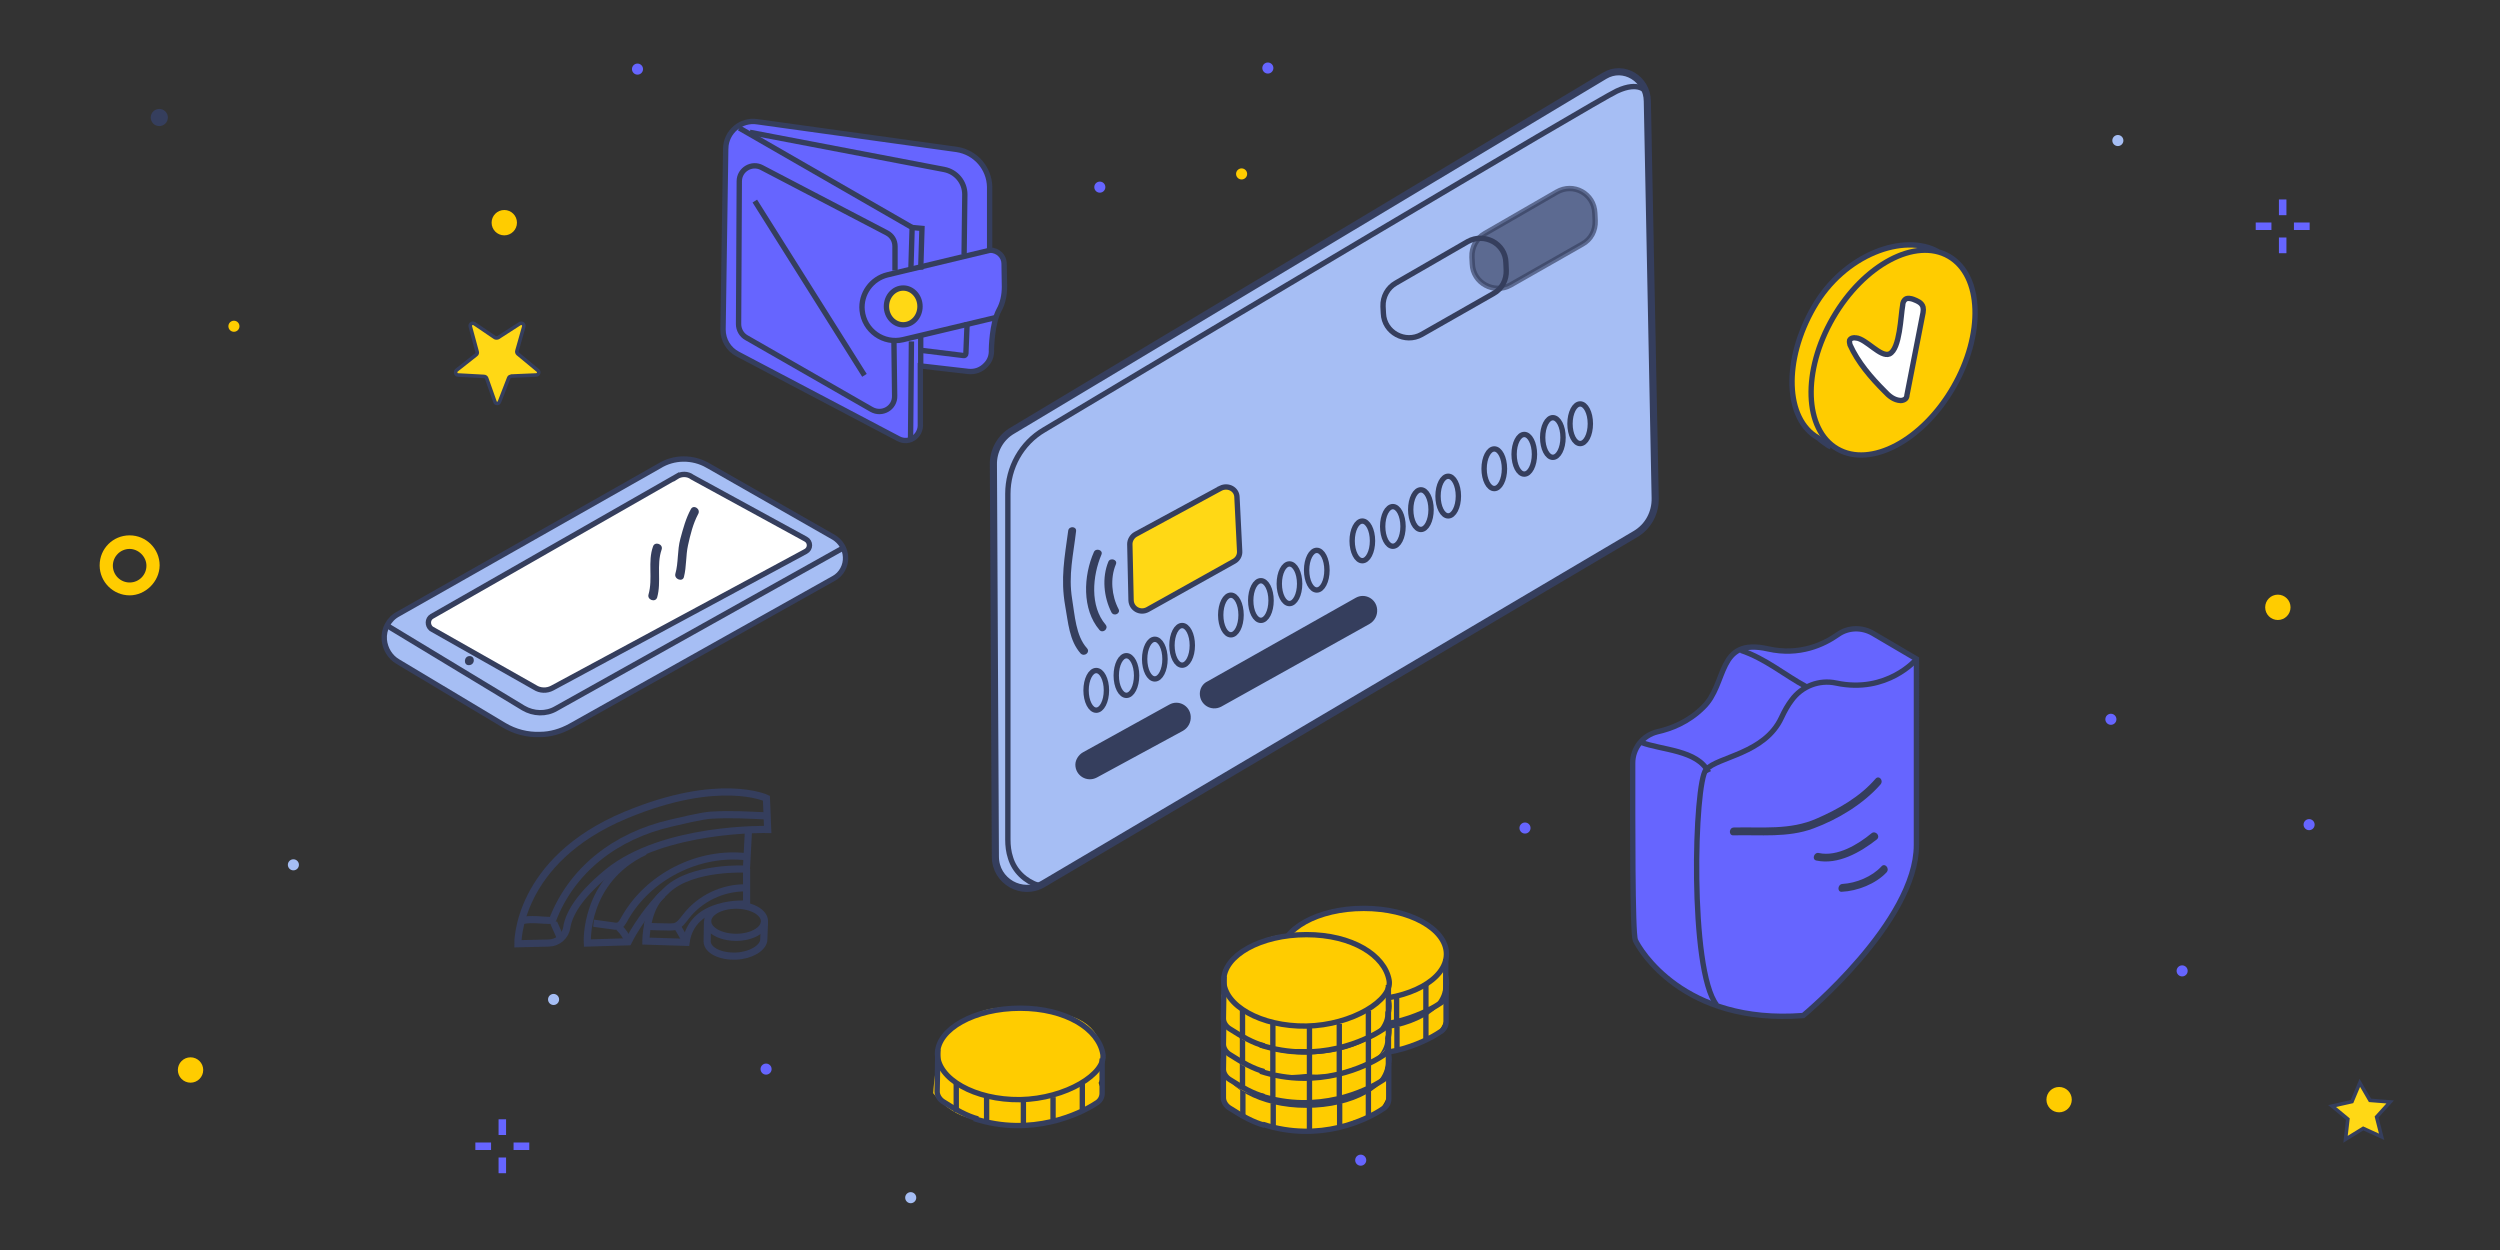 <svg version="1.1" id="Слой_1" xmlns="http://www.w3.org/2000/svg" x="0" y="0" width="1400" height="700" viewBox="133 216.9 1400 700" style="enable-background:new 133 216.9 1400 700" xml:space="preserve"><rect x="133" y="216.9" width="1400" height="700" fill="#333333" stroke="none"/><style>.st0{fill:#6665ff}.st1{fill:#fc0}.st2{fill:#a6bef4}.st3{fill:#353e5d}.st4{fill:#ffd815;stroke:#353e5d;stroke-width:2;stroke-miterlimit:10}.st11,.st12,.st13,.st15,.st7,.st8,.st9{fill:none;stroke:#353e5d;stroke-width:3;stroke-miterlimit:10}.st11,.st12,.st13,.st15,.st8,.st9{fill:#6665ff}.st11,.st12,.st13,.st15,.st9{fill:none;stroke-width:4}.st11,.st12,.st13,.st15{fill:#fff;stroke-width:3}.st12,.st13,.st15{fill:#ffd815}.st13,.st15{fill:#fc0}.st15{fill:#353e5d}</style><circle class="st0" cx="748.9" cy="321.7" r="3.1"/><circle class="st0" cx="490" cy="255.6" r="3.1"/><path class="st1" d="M205.6 550.3c-9.2 0-16.8-7.5-16.8-16.8 0-9.4 7.5-16.8 16.8-16.8 9.2 0 16.8 7.5 16.8 16.8-.1 9.2-8 16.8-16.8 16.8zm0-26c-5.2 0-9.4 4.2-9.4 9.4s4.2 9.4 9.4 9.4 9.4-4.2 9.4-9.4-4.6-9.4-9.4-9.4z"/><circle class="st0" cx="1355" cy="760.6" r="3.1"/><circle class="st0" cx="1315.1" cy="619.7" r="3.1"/><circle class="st0" cx="895" cy="866.6" r="3.1"/><circle class="st0" cx="987" cy="680.6" r="3.1"/><circle class="st0" cx="562" cy="815.6" r="3.1"/><circle class="st0" cx="1426.1" cy="678.7" r="3.1"/><circle class="st1" cx="828.3" cy="314.3" r="3.1"/><circle class="st0" cx="843" cy="255" r="3.1"/><circle class="st0" cx="545" cy="393.6" r="3.1"/><circle class="st2" cx="297.3" cy="701.2" r="3.1"/><circle class="st2" cx="443" cy="776.6" r="3.1"/><circle class="st2" cx="643" cy="887.6" r="3.1"/><circle class="st1" cx="264" cy="399.6" r="3.1"/><circle class="st3" cx="222.2" cy="282.7" r="4.8"/><circle class="st2" cx="1319" cy="295.6" r="3.1"/><circle class="st1" cx="1408.6" cy="557" r="7.1"/><circle class="st1" cx="239.7" cy="816.1" r="7.1"/><circle class="st1" cx="415.4" cy="341.6" r="7.1"/><circle class="st1" cx="1286.1" cy="832.7" r="7.1"/><path class="st0" d="M412.2 865.1h4.2v8.8h-4.2zM412.2 843.7h4.2v8.8h-4.2zM420.6 856.7h8.8v4.2h-8.8zM399.2 856.7h8.8v4.2h-8.8zM1409.2 349.9h4.2v8.8h-4.2zM1409.2 328.6h4.2v8.8h-4.2zM1417.6 341.5h8.8v4.2h-8.8zM1396.2 341.5h8.8v4.2h-8.8z"/><path class="st4" d="m1466.7 853.5-10.3-4.7-9.9 6.1 1.3-11.3-8.8-7.3 11.1-2.5 4.4-10.5 5.7 9.8 11.3.9-7.6 8.4zM412.7 441.9l5.2-13.4c.2-.6.8-.8 1.5-1l13.8-.6c1.5 0 2.1-1.9.8-2.7l-11.1-9.2c-.4-.4-.6-1-.4-1.7l3.8-13.4c.4-1.5-1-2.5-2.3-1.7l-12.1 7.8c-.4.2-1.3.2-1.7 0l-11.5-7.8c-1.3-.8-2.7.2-2.3 1.7l3.8 14c.2.6 0 1.3-.6 1.7l-10.9 8.6c-1 .8-.6 2.7.8 2.7l14.5.8c.6 0 1.3.4 1.5 1l4.6 13c.3 1.5 2.2 1.5 2.6.2z"/><path style="fill:none" d="M133 216.9h1400v700H133z"/><path d="M1031.6 259.3 700 458c-6.8 3.9-10.9 11.4-10.7 19.2l1.1 219.4c0 13.8 14.9 22.3 26.7 15.3l331.9-196c7-4.2 11.1-11.8 10.9-20.1l-4.4-222.2c-.1-12.7-13.4-20.6-23.9-14.3z" style="fill:#a6bef4;stroke:#353e5d;stroke-width:4;stroke-miterlimit:10"/><path class="st7" d="M1054.8 268.3s-3.7-6.3-16.4-.4c-10.9 5-249.1 146.8-320.7 189.7-12.7 7.4-20.3 21.2-20.3 35.8V687c0 3.5.4 7 1.5 10.3 2.2 7.4 8.3 13.1 15.7 15.5"/><path class="st1" d="M849.1 789c4.4 5.7 11.4 11.4 18.8 13.5 9.6 3.5 19.9 3.5 29.9 2.4 8.1 1.1 17.7 0 26.2-3.5 5.7-1.1 12-3.5 15.3-7.9 2.4-3.5 3.5-6.8 2.4-10.3 1.1-1.3 1.1-4.4 1.1-6.8-.4-19.9-11.4-31.5-30.4-33.2H908c-13.8-3.5-31.2-3.5-39.5 4.4-7.9 3.5-14.6 7.9-18.8 13.5-.2 10.4-.6 20-.6 27.9z"/><ellipse class="st7" cx="896.7" cy="767.2" rx="46.3" ry="25.6"/><path class="st7" d="M850.2 766.5v22.1c0 2.4 1.7 4.6 3.5 5.7 6.8 4.4 13.5 8.1 19.4 9.6"/><path class="st7" d="M872.2 803.4c32.3 10.5 58.6-2.8 67.1-8.5 2.4-1.3 3.5-3.5 3.5-5.7v-19.4M931.5 784v15.9M915.3 791.9v13.7M898.5 792.9V808M878.1 791.9v12.4M861.1 784v15.9"/><path class="st1" d="M848 773.3c4.4 5.7 11.4 11.4 18.8 13.5 9.6 3.5 19.9 3.5 29.9 2.4 8.1 1.1 17.7 0 26.2-3.5 5.7-1.1 12-3.5 15.3-7.9 2.4-3.5 3.5-6.8 2.4-10.3 1.1-1.3 2.7-9.1 2.7-11.5-.4-19.9-13-26.7-32-28.4h-4.4c-13.8-3.5-31.2-3.5-39.5 4.4-7.9 3.5-14.6 7.9-18.8 13.5.1 10.5-.2 19.9-.6 27.8z"/><ellipse class="st7" cx="896.7" cy="751.2" rx="46.3" ry="25.6"/><path class="st7" d="m850.6 748.8-.4 23.6c0 2.4 1.7 4.6 3.5 5.7 6.8 4.4 13.5 8.1 19.4 9.6"/><path class="st7" d="M870.9 787.5c32.3 10.5 59.6-2.8 68.2-8.5 2.4-1.3 3.5-3.5 3.5-5.7v-19.4M931.5 768v16M915.1 775.7v14M898.5 777v15.1M877.9 775.7v12.7M860.9 768v16"/><path class="st1" d="M816.8 831.8c4.4 5.7 11.4 11.4 18.8 13.5 9.6 3.5 20.4 5.4 30.5 4.3 8.1 1.1 17.2-1.9 25.7-5.4 5.7-1.1 12-3.5 15.3-7.9 2.4-3.5 3.5-6.8 2.4-10.3 1.1-1.3 1.1-4.4 1.1-6.8-.4-19.9-11.4-31.5-30.4-33.2h-4.4c-13.8-3.5-31.2-3.5-39.5 4.4-7.9 3.5-14.6 7.9-18.8 13.5-.1 10.7-.5 20.1-.7 27.9z"/><ellipse class="st7" cx="864.6" cy="810.2" rx="46.3" ry="25.6"/><path class="st7" d="M818.1 809.6v22.1c0 2.4 1.7 4.6 3.5 5.7 6.8 4.4 13.5 8.1 19.4 9.6"/><path class="st7" d="M840.1 846.5c32.3 10.5 58.6-2.8 67.1-8.5 2.4-1.3 3.5-3.5 3.5-5.7v-19.4M899.3 827.2v15.6M883.2 834.7v13.7M866.3 836v15.1M846 834.7v12.4M829 827.2v15.6"/><path class="st1" d="M818 817.7c4.4 5.7 9 10 16.5 12.2 9.6 3.5 19.9 3.5 29.9 2.4 8.1 1.1 17.7 0 26.2-3.5 5.7-1.1 12-3.5 15.3-7.9 2.4-3.5 3.5-6.8 2.4-10.3 1.1-1.3 1.1-4.4 1.1-6.8-.4-19.8-11.4-31.4-30.4-33.1h-4.4c-13.8-3.5-31.2-3.5-39.5 4.4-7.9 3.5-12.9 6.6-17 12.2 0 10.2.3 22.6-.1 30.4z"/><ellipse class="st7" cx="864.6" cy="794" rx="46.3" ry="25.6"/><path class="st7" d="m818.5 792.1-.4 23.6c0 2.4 1.7 4.6 3.5 5.7 6.8 4.4 13.5 8.1 19.4 9.6"/><path class="st7" d="M838.8 830.5c32.3 10.5 59.6-2.8 68.2-8.5 2.4-1.3 3.5-3.5 3.5-5.7v-19.4M899.3 811.1v15.7M883 818.7v13.8M866.3 819.8v15.3M845.8 818.7v12.5M828.8 811.1v15.7"/><path class="st1" d="M818.7 803.7c4.4 5.7 8.4 10 15.8 12.2 9.6 3.5 19.9 3.5 29.9 2.4 8.1 1.1 17.7 0 26.2-3.5 5.7-1.1 12-3.5 15.3-7.9 2.4-3.5 3.5-6.8 2.4-10.3 1.1-1.3 1.1-4.4 1.1-6.8-.4-19.8-11.4-31.4-30.4-33.1h-4.4c-13.8-3.5-31.2-3.5-39.5 4.4-7.9 3.5-14 7.3-18.1 13 0 10.2 2.1 21.8 1.7 29.6z"/><ellipse class="st7" cx="864.6" cy="780.3" rx="46.3" ry="25.6"/><path class="st7" d="m818.5 778.1-.4 23.6c0 2.4 1.7 4.6 3.5 5.7 6.8 4.4 13.5 8.1 19.4 9.6"/><path class="st7" d="M838.8 816.8c32.3 10.5 59.6-2.8 68.2-8.5 2.4-1.3 3.5-3.5 3.5-5.7v-19.4M899.3 797.3v15.5M883 804.7v14.2M866.3 806.3v14.8M845.8 804.7v12.7M828.8 797.3v15.5"/><path class="st1" d="M817 788.1c4.4 5.7 10 11.2 17.5 13.4 9.6 3.5 19.9 3.5 29.9 2.4 8.1 1.1 17.7 0 26.2-3.5 5.7-1.1 12-3.5 15.3-7.9 2.4-3.5 3.5-6.8 2.4-10.3 1.1-1.3 1.1-4.4 1.1-6.8-.4-19.8-11.4-31.4-30.4-33.1h-4.4c-13.8-3.5-31.2-3.5-39.5 4.4-7.9 3.5-12.9 7.4-16.8 13.3 0 10.2-.9 20.2-1.3 28.1z"/><path class="st7" d="M864.6 740.3c25.6 0 43.9 11.6 46.3 25.6 2 10.9-20.5 25.1-46.3 25.6-25.6.4-46.3-11.6-46.3-25.6 0-14 20.7-25.6 46.3-25.6z"/><path class="st7" d="M838.8 802.1c32.3 10.5 59.6-2.8 68.2-8.5 2.4-1.3 3.5-3.5 3.5-5.7v-19.4M899.3 782.9v15.7M883 790.3v14M866.3 791.9v14.8M845.8 790.3v12.5M828.8 782.9v15.7"/><path class="st7" d="m818.5 763.7-.4 23.6c0 2.4 1.7 4.6 3.5 5.7 6.8 4.4 13.5 8.1 19.4 9.6"/><path class="st1" d="M655.6 829.1c4.4 5.7 11.4 11.4 18.8 13.5 9.6 3.5 22.4 4.5 32.4 3.4 8.1 1.1 15.2-1 23.7-4.5 5.7-1.1 16-3.8 19.3-8.2 2.4-3.5-.5-6.5-1.6-10 1.1-1.3 2.6-9.3 2.6-11.7-.4-19.9-12.9-26.5-31.9-28.3h-4.4c-13.8-3.5-31.2-3.5-39.5 4.4-7.9 3.5-12.9 7.4-16.8 13.3-.2 10.4-2.2 20-2.6 28.1z"/><path class="st7" d="M704.3 781.5c25.6 0 43.9 11.6 46.3 25.6 2 10.9-20.5 25.1-46.3 25.6C678.8 833 658 821 658 807c0-13.9 20.8-25.5 46.3-25.5z"/><path class="st7" d="M678.5 843.3c32.3 10.5 59.6-2.8 68.2-8.5 2.4-1.3 3.5-3.5 3.5-5.7v-19.4M739.1 823.9v15.7M722.7 831.3v14.2M706.1 832.8v14.9M685.5 831.3V844M668.5 823.9v15.7"/><path class="st7" d="m658.2 804.6-.4 23.6c0 2.4 1.7 4.6 3.5 5.7 6.8 4.4 13.5 8.1 19.4 9.6"/><path class="st8" d="M1061.1 626.7c-8.1 2-13.8 9.2-13.8 17.5 0 30.6-.2 95.3 1.5 99.2 2.2 5 26.9 47.4 94 42.2 0 0 63.4-52.4 63.4-95.5V585.9l-24.5-14.4c-6.1-3.5-13.8-3.3-19.4.7-8.1 5.7-21.6 12-39.1 8.1-29.1-6.6-22.5 19.4-36.5 32.8-8.3 8.2-17.9 11.9-25.6 13.6z"/><path class="st7" d="M1206.2 586.1s-16.4 19.4-45 13.3c-9.4-2-19.2 1.7-24.9 9.6-2 2.6-3.9 5.9-5.7 9.8-9.4 20.3-35.6 21.8-42.2 29.1-6.6 7.2-9.4 112.1 5.9 131.8"/><path class="st7" d="M1052 632.6c11.4 4.4 31.7 4.2 37.8 16.8M1107.9 581.1c13.8 4.6 24.7 14 36.5 20.3"/><path class="st9" d="m440.5 745-17.5.4s-.9-46.5 60.5-72.1c52.4-21.8 78.7-9.4 78.7-9.4l.7 17.5s-58.3-1.5-89.6 24c-16.8 13.8-21.8 24-22.9 30.8-.7 4.9-4.9 8.6-9.9 8.8z"/><path class="st9" d="m552.1 682.8-1.1 20.8s-30.2-1.7-44.4 11.6c-14.2 13.3-21.8 29.1-21.8 29.1l-22.9.7s-2.2-35 32.3-51.3"/><path class="st9" d="M551.1 703.5v19.7s-30.6-2.2-33.9 21.4l-22.5-.7s0-18.1 9.4-26.2"/><ellipse class="st9" cx="545.2" cy="732.8" rx="15.9" ry="9"/><path class="st9" d="m529.2 732.8-.2 11.4c.2 5 7.6 8.5 16.4 8.1 8.1-.4 14.6-4.4 15.3-8.7l.4-10.5M425 732.6c4.8-1.5 12.2-.2 17.3-.2 10.7-28.2 35.2-47.4 66.6-54.6 5.7-1.3 16.2-3.9 22.1-4.4 12-.7 21.4 0 31.2.4M443.1 733.7c1.3 2.8 2.6 5.9 3.9 8.7M465.4 733.9c3.7.4 7.2 1.1 10.9 1.5 1.1.2 2.4.4 3.5-.2s1.7-1.7 2.4-2.8c13.1-24.5 42.4-39.3 69.9-35.6M479.6 736.3c2.4 2.2 4.2 5 5.5 8.3M493.8 735.6c4.6.2 9.2.4 13.8.4 1.1 0 2.2 0 3.3-.2 2.6-.7 4.4-3.3 6.1-5.5 7.9-10.3 20.8-16.4 33.6-16.2M512.4 735.9c1.7 3.1 3.5 5.9 5.2 9"/><path d="m529.3 477.5 70.6 40.3c3.8 2.3 6.4 6.4 6.6 11 .3 4.8-2.3 9.7-6.6 12l-147.6 82.8c-5.1 2.8-11 4.6-16.8 4.6-7.1.3-14-1.5-20.1-5.1l-59.6-35.7c-4.3-2.5-7.1-7.1-7.6-12.2-.5-5.9 2.5-11.7 7.9-14.5l146-82.8c8.3-5.2 18.8-5.2 27.2-.4z" style="fill:#a6bef4;stroke:#353e5d;stroke-width:3;stroke-miterlimit:10"/><path class="st7" d="m349.9 567.3 76.2 46.1c5.6 3.3 12.7 3.6 18.3.3L604.7 524"/><path class="st11" d="m511.7 483.9-136.9 78.2c-2.5 1.5-2.5 5.1-.3 6.9l58.1 32.9c2.8 1.8 6.6 2 9.7.3l141.9-76.5c2.8-1.5 2.8-5.4 0-6.9l-63.5-34.7c-2.6-2-6.2-2-9-.2z"/><path class="st8" d="m539.4 300-1.5 101.4c0 5.9 3.1 11.1 8.3 13.8l90 47.4c3.7 2 8.1.9 10.5-2.4 1.1-1.5 1.7-3.3 1.7-5v-33.4l26.9 3.1c3.7.4 7.2-.9 9.8-3.7 2.2-2.2 3.3-5.2 3.1-8.5 0 0 .2-14.6 4.2-22.1 2.2-3.9 3.1-8.5 3.1-13.1l-.2-12.9c0-4.2-3.5-7.6-7.9-7.6h-.2v-35.4c-.2-10.5-7.9-19.4-18.4-21l-111.6-15.5c-9.3-1.5-17.6 5.7-17.8 14.9z"/><path class="st7" d="m547 288.6 96.8 55.7-.7 23.6"/><path class="st7" d="M687.5 357 630 370.8c-9 2.2-15.1 10.7-14.2 19.9 1.1 11.4 12 19 22.9 16.4l52.4-12.5M643.4 408.1l-.5 55.1M648.6 421.7v-16.8"/><path class="st7" d="m648.6 367.9.7-23.1-5.5-.5"/><ellipse class="st12" cx="638.8" cy="388.5" rx="9.4" ry="10.3"/><path class="st7" d="M634.2 368.4v-13.5c0-3.3-1.7-6.1-4.6-7.6l-69.9-36.5c-5.7-3.1-12.7 1.1-12.7 7.6l-.4 80c0 3.1 1.7 6.1 4.4 7.6l70.1 40.2c5.9 3.3 13.1-.9 12.9-7.6l-.4-30.8M552.9 291l108.8 20.8c6.8 1.3 11.6 7.2 11.6 14l-.4 33.6M674.6 397.4l-.7 17.5c0 .7-.7 1.3-1.3 1.1l-22.9-2.8"/><path class="st13" d="M1218.2 357.8c-18.8-10.5-52.4 1.3-69.5 31.2-17 29.5-16.2 62.7 2.6 73.2.9.9 5.7 4.6 6.8 4.8"/><ellipse transform="rotate(30.068 1193.187 414.452)" class="st13" cx="1193.1" cy="414.4" rx="38.9" ry="62.3"/><path class="st11" d="M1172.3 406.1c-1.1-.2-2.8 0-3.5 1.3-.2.7 0 2 .2 2.6 4.4 9.8 11.8 18.4 19.4 26 2.4 2.6 5.2 5 9 5.2.9 0 2.2-.4 2.8-1.1.4-.4.7-1.3.7-2 3.1-15.5 5.9-30.6 9-46.1.2-1.1.2-2.2 0-3.1-.7-2.6-3.3-3.5-5.5-4.4-1.1-.4-3.3-.9-4.4 0-.9.7-1.5 2-1.5 3.3-1.1 5.9-1.5 24.5-7.4 27.3-5 2.1-12.9-8.4-18.8-9z"/><path d="m1004.7 324.5-40.2 23.2c-4.6 2.6-7.4 7.6-7.2 13.1l.2 3.9c.4 10.7 12.2 17 21.4 11.8l40.2-22.9c4.8-2.6 7.4-7.6 7.2-13.1l-.2-4.2c-.4-11-12-17.3-21.4-11.8z" style="opacity:.65;fill:#353e5d;stroke:#353e5d;stroke-width:3;stroke-miterlimit:10;enable-background:new"/><path class="st7" d="m954.9 352.2-40.2 23.2c-4.6 2.6-7.4 7.6-7.2 13.1l.2 3.9c.4 10.7 12.2 17 21.4 11.8l40.2-22.9c4.8-2.6 7.4-7.6 7.2-13.1l-.2-4.2c-.2-10.7-12-17-21.4-11.8z"/><path class="st12" d="M816.6 490.3 769 516.1c-2 1.1-3.3 3.3-3.3 5.5l.7 31.5c.2 4.6 5 7.4 9.2 5.2l48.5-27.1c2-1.1 3.3-3.3 3.1-5.7l-1.5-30.2c-.1-4.4-4.9-7-9.1-5z"/><path class="st3" d="M759.4 558c-3.9-7.4-4.8-17.3-1.5-25.1 1.1-2.6-3.1-3.9-4.2-1.5-3.7 9-2.6 19.9 1.7 28.4 1.4 2.6 5.3.6 4-1.8z"/><path class="st3" d="M752.2 566.8c-9-10.5-7.4-27.5-2.4-39.3 1.1-2.6-3.1-3.9-4.2-1.5-5.9 13.3-6.8 32.1 3.1 43.7 1.9 2.1 5.2-.7 3.5-2.9z"/><path class="st3" d="M741.7 579.9c-6.3-7-6.8-18.6-8.3-27.5-2.2-13.5.7-24.9 2.2-38 .4-2.8-3.9-3.1-4.4-.4-2 14.9-4.4 26.9-1.7 42.2 1.7 9.2 2.2 19.4 8.7 26.7 2.2 2 5.5-.8 3.5-3z"/><ellipse class="st7" cx="746.9" cy="603.5" rx="5.7" ry="11.1"/><ellipse class="st7" cx="763.8" cy="595.2" rx="5.7" ry="11.1"/><ellipse class="st7" cx="779.7" cy="586" rx="5.7" ry="11.1"/><ellipse class="st7" cx="795" cy="578.3" rx="5.7" ry="11.1"/><ellipse class="st7" cx="822.3" cy="561.3" rx="5.7" ry="11.1"/><ellipse class="st7" cx="839.1" cy="553.2" rx="5.7" ry="11.1"/><ellipse class="st7" cx="855.1" cy="543.8" rx="5.7" ry="11.1"/><ellipse class="st7" cx="870.4" cy="536.2" rx="5.7" ry="11.1"/><ellipse class="st7" cx="895.9" cy="519.8" rx="5.7" ry="11.1"/><ellipse class="st7" cx="913" cy="511.7" rx="5.7" ry="11.1"/><ellipse class="st7" cx="928.7" cy="502.3" rx="5.7" ry="11.1"/><ellipse class="st7" cx="944" cy="494.7" rx="5.7" ry="11.1"/><ellipse class="st7" cx="969.8" cy="479.4" rx="5.7" ry="11.1"/><ellipse class="st7" cx="986.6" cy="471.3" rx="5.7" ry="11.1"/><ellipse class="st7" cx="1002.6" cy="461.9" rx="5.7" ry="11.1"/><ellipse class="st7" cx="1017.9" cy="454.2" rx="5.7" ry="11.1"/><path class="st15" d="m740.2 639.5 48.3-26.7c4.2-2.4 9.4.4 9.8 5.2v.2c.2 2.6-1.1 5.2-3.5 6.6L746.5 651c-4.6 2.4-9.8-.9-9.8-5.9 0-2.1 1.5-4.5 3.5-5.6zM809.9 599.8l83-46.8c4.2-2.4 9.4.4 9.8 5.2v.2c.2 2.6-1.1 5.2-3.5 6.6l-83 46.3c-4.6 2.4-9.8-.9-9.8-5.9 0-2.4 1.3-4.6 3.5-5.6z"/><path class="st7" d="m555.7 329.5 61.4 97.6"/><path class="st3" d="M396 584.3c-3.3 0-3.6 5.1-.5 5.1 3.6 0 3.8-5.1.5-5.1zM519.9 502c-2.8 5.1-4.3 10.7-5.9 16.6-1.8 6.6-1 13.3-2.8 19.6-.8 3.1 4.1 4.8 4.8 1.8 1.5-5.9 1-12 2.3-17.8 1.3-5.9 2.8-12 5.6-17.3 1.8-2.9-2.5-5.7-4-2.9zM498.7 522.9c-3.1 8.7 0 17.8-2.5 26.8-1 3.1 3.8 4.8 4.8 1.8 2.5-8.9-.5-18.1 2.5-26.8 1.1-3.1-3.8-4.8-4.8-1.8zM1183.3 653c-8.7 10.1-20.8 17-33 22.3-14.9 6.6-30.6 4.6-46.3 5-2.8 0-3.1 4.4-.4 4.4 15.1-.4 30.6 1.5 45-3.9 13.5-5 27.7-13.5 37.4-24.5 2.1-2.3-.8-5.5-2.7-3.3zM1181.1 683.5c-7.6 6.3-19.2 13.3-29.5 11.1-2.6-.7-4.2 3.5-1.5 4.2 12.2 2.6 24.7-4.6 33.9-11.8 2.3-1.9-.7-5.2-2.9-3.5zM1186.6 702.1c-5.2 5.7-14.2 9.4-21.8 9.8-2.8.2-3.1 4.6-.4 4.4 8.7-.4 19-4.4 25.1-10.9 1.9-2.2-1-5.5-2.9-3.3z"/></svg>